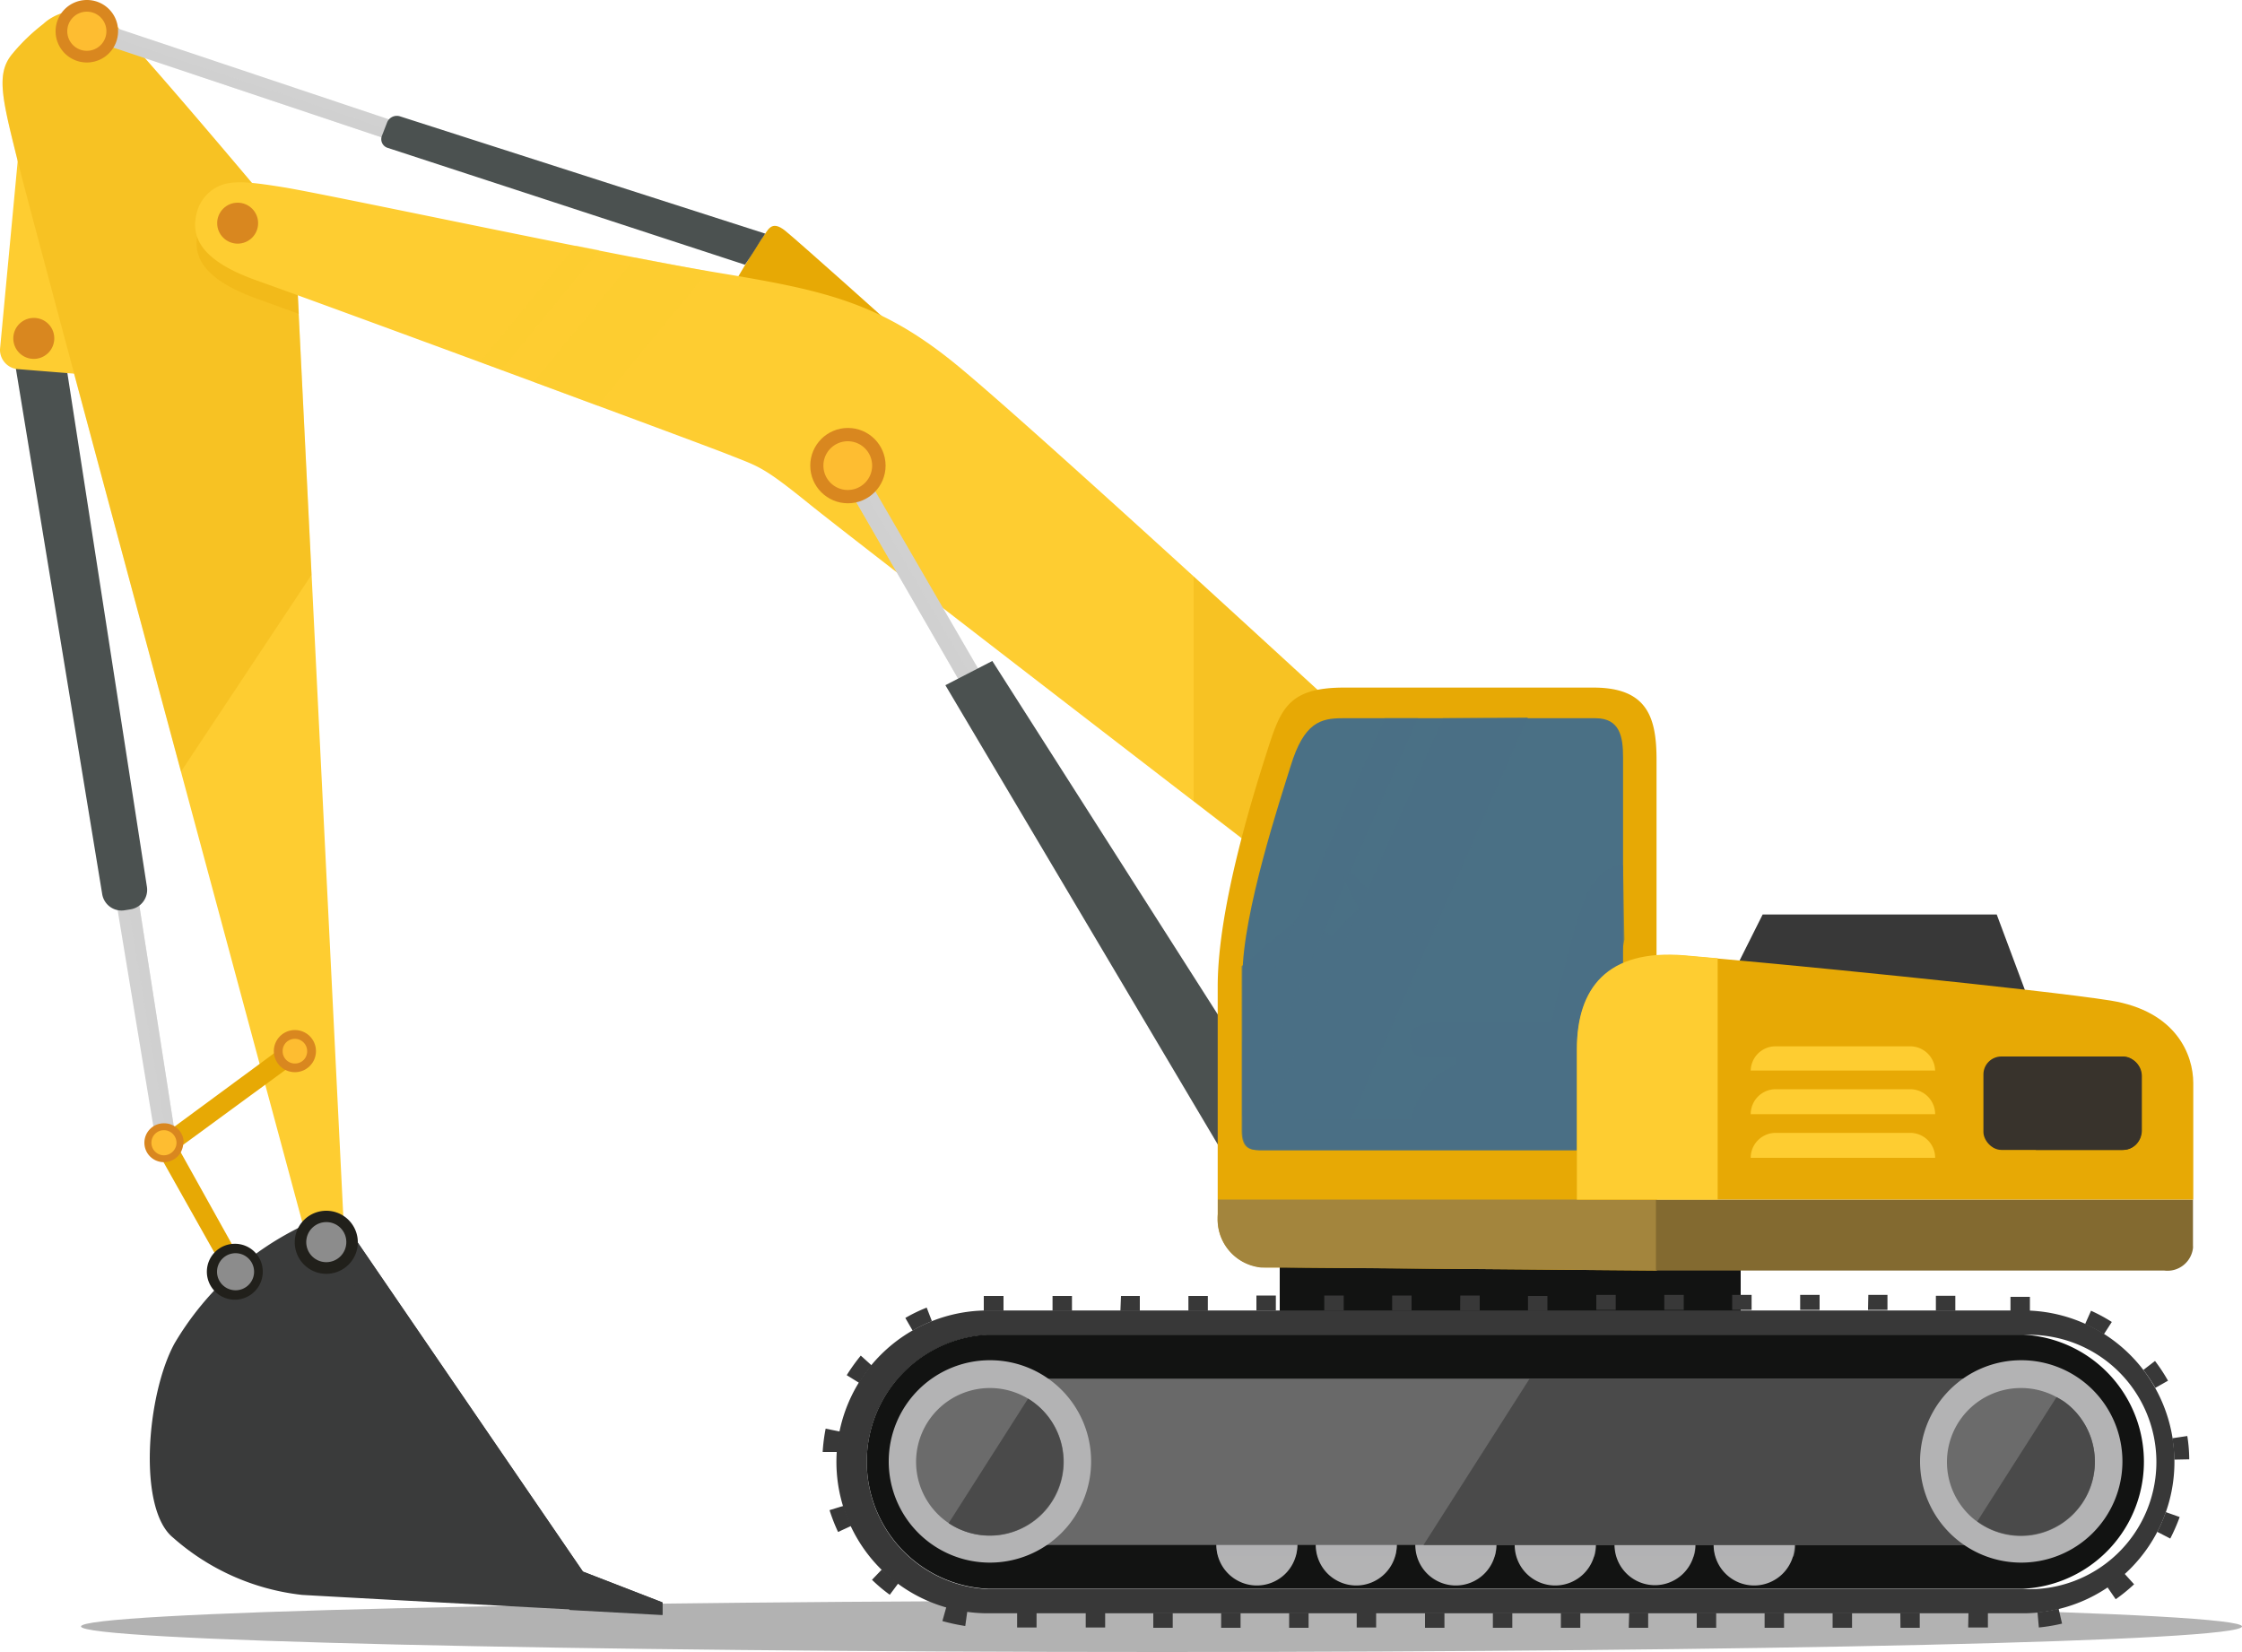 <svg id="Layer_1" data-name="Layer 1" xmlns="http://www.w3.org/2000/svg" viewBox="0 0 150 110.52"><defs><style>.cls-1{fill:#b2b2b2;}.cls-2{fill:#3a3b3b;}.cls-3,.cls-4,.cls-9{fill:#d1d1d1;}.cls-4{opacity:0.5;}.cls-20,.cls-24,.cls-26,.cls-4,.cls-8,.cls-9{isolation:isolate;}.cls-5{fill:#4b5150;}.cls-26,.cls-6{fill:#fecd31;}.cls-7,.cls-8{fill:#e7a905;}.cls-8{opacity:0.3;}.cls-20,.cls-26,.cls-9{opacity:0.4;}.cls-10{fill:#d9871f;}.cls-11{fill:#febd31;}.cls-12{fill:#21201b;}.cls-13{fill:#8c8c8c;}.cls-14{fill:#121312;}.cls-15{fill:#a3853d;}.cls-16{fill:#836a30;}.cls-17,.cls-24{fill:#4a7085;}.cls-18{fill:#383838;}.cls-19,.cls-20{fill:#b3b3b4;}.cls-21{fill:#696969;}.cls-22{fill:#6b6b6b;}.cls-23{fill:#4a4a4a;}.cls-24{opacity:0.7;}.cls-25{fill:#38332c;}</style></defs><g id="Group_5941" data-name="Group 5941"><path id="Path_1" data-name="Path 1" class="cls-1" d="M150,108.81c0,1-32.37,1.71-72.29,1.71s-72.29-.76-72.29-1.71,32.36-1.72,72.29-1.72S150,107.86,150,108.81Z" transform="translate(0)"/><g id="Group_9" data-name="Group 9"><path id="Path_2" data-name="Path 2" class="cls-2" d="M23.74,82.85,39,105.14l5.3,2.06V108s-20.71-1.1-24.09-1.3a15.63,15.63,0,0,1-8.63-3.83c-2.39-1.93-1.77-9.59.1-13a20,20,0,0,1,8.87-8Z" transform="translate(0)"/><path id="Path_3" data-name="Path 3" class="cls-2" d="M23.75,82.85l-2.63-.8,17,25.66,6.21.34v-.85L39,105.14Z" transform="translate(0)"/><path id="Path_4" data-name="Path 4" class="cls-3" d="M11.72,75.94a.58.58,0,0,1-.47.66l-.2,0a.57.57,0,0,1-.66-.47h0L7.71,59.92a.59.59,0,0,1,.48-.67h0l.19,0a.93.93,0,0,1,.84.67Z" transform="translate(0)"/><path id="Path_5" data-name="Path 5" class="cls-4" d="M8.76,59.32a.59.59,0,0,0-.29.6l2.68,16.24a.56.56,0,0,0,.25.38.56.56,0,0,0,.32-.6l-2.5-16A.93.93,0,0,0,8.76,59.32Z" transform="translate(0)"/><path id="Path_6" data-name="Path 6" class="cls-5" d="M9.83,59.33a1.32,1.32,0,0,1-1.07,1.5l-.43.07a1.31,1.31,0,0,1-1.49-1.07l-6-36.52a1.3,1.3,0,0,1,1.07-1.5l.43-.06a2.1,2.1,0,0,1,1.9,1.48Z" transform="translate(0)"/><path id="Path_7" data-name="Path 7" class="cls-6" d="M6.33,23.72A1.3,1.3,0,0,1,5,25L1.26,24.7A1.3,1.3,0,0,1,0,23.37L1.24,10.18c0-.71.45-.48,1.16-.47l3,.08a1.3,1.3,0,0,1,1.27,1.33Z" transform="translate(0)"/><path id="Path_8" data-name="Path 8" class="cls-6" d="M19.72,15.65s-8-9.59-11.53-13.44a3.6,3.6,0,0,0-5-.85,3.61,3.61,0,0,0-.3.25,12.73,12.73,0,0,0-2.07,2c-1.14,1.37-.65,3.08.48,7.62s19.32,72,19.32,72h2.44Z" transform="translate(0)"/><g id="Group_1" data-name="Group 1"><path id="Path_9" data-name="Path 9" class="cls-7" d="M19.09,69.91l-8.42,6.2a.65.65,0,0,0-.18.84l4.32,7.68A.65.65,0,1,0,15.94,84l-4-7.18,8-5.86a.65.65,0,0,0-.74-1.06l0,0Z" transform="translate(0)"/></g><path id="Path_10" data-name="Path 10" class="cls-8" d="M20.84,38.46,19.72,15.65s-8-9.59-11.53-13.44a3.6,3.6,0,0,0-5-.85,3.61,3.61,0,0,0-.3.25,12.73,12.73,0,0,0-2.07,2c-1.14,1.37-.65,3.08.48,7.62.6,2.39,5.91,22.17,10.81,40.39Z" transform="translate(0)"/><g id="Group_2" data-name="Group 2"><path id="Path_11" data-name="Path 11" class="cls-3" d="M5.38,1.76a.65.65,0,0,0,.41.82h0L25.92,9.32a.65.65,0,0,0,.81-.44.64.64,0,0,0-.39-.79L6.21,1.35A.66.66,0,0,0,5.38,1.76Z" transform="translate(0)"/></g><path id="Path_12" data-name="Path 12" class="cls-9" d="M26.2,8.74,6.07,2a.63.63,0,0,0-.67.18.65.65,0,0,0,.4.41L25.93,9.32a.65.65,0,0,0,.67-.17A.65.65,0,0,0,26.2,8.74Z" transform="translate(0)"/><path id="Path_13" data-name="Path 13" class="cls-7" d="M59.33,21.45s-5.8-5.2-6.78-6-1.18,0-1.54.45-2.15,3.49-2.15,3.49Z" transform="translate(0)"/><path id="Path_14" data-name="Path 14" class="cls-5" d="M51,15.93c.07-.09.13-.2.2-.3L26.75,7.78a.7.7,0,0,0-.85.41l-.35.9a.61.61,0,0,0,.35.79l0,0,23.94,7.83C50.35,17,50.83,16.16,51,15.93Z" transform="translate(0)"/><path id="Path_15" data-name="Path 15" class="cls-10" d="M7.9,2.09A2.09,2.09,0,1,1,5.81,0,2.08,2.08,0,0,1,7.9,2.09Z" transform="translate(0)"/><circle id="Ellipse_1" data-name="Ellipse 1" class="cls-11" cx="5.81" cy="2.09" r="1.31"/><path id="Path_16" data-name="Path 16" class="cls-10" d="M3.63,22.65a1.37,1.37,0,1,1-1.37-1.38,1.36,1.36,0,0,1,1.37,1.38Z" transform="translate(0)"/><path id="Path_17" data-name="Path 17" class="cls-8" d="M19.72,15.65l-1.67-2a6.42,6.42,0,0,0-3.2,0,2.66,2.66,0,0,0-1.56,1.74c-.56,1.92.57,3.41,4,4.63L20,21Z" transform="translate(0)"/><path id="Path_18" data-name="Path 18" class="cls-6" d="M90.52,48.33S69.15,28.63,64,24.41s-8.93-5-16-6.17-24.94-5-28.84-5.68c-2.21-.36-3.47-.52-4.4-.16a2.69,2.69,0,0,0-1.57,1.74c-.56,1.92.57,3.41,4,4.63,4.36,1.54,29.54,10.84,31.57,11.65s2.25.76,5.39,3.3,31.05,24,31.05,24Z" transform="translate(0)"/><circle id="Ellipse_2" data-name="Ellipse 2" class="cls-10" cx="15.9" cy="14.93" r="1.37"/><g id="Group_3" data-name="Group 3"><path id="Path_19" data-name="Path 19" class="cls-3" d="M56.59,30.72a1.18,1.18,0,0,0-.45.89l8.12,14.07a1,1,0,0,0,1.1.24A.66.66,0,0,0,65.6,45h0L57.48,31a.65.65,0,0,0-.89-.24Z" transform="translate(0)"/></g><path id="Path_20" data-name="Path 20" class="cls-4" d="M57,31.44a.64.64,0,0,0-.74-.28,1.65,1.65,0,0,0-.11.45l8.12,14.07a1.14,1.14,0,0,0,.92.3.69.69,0,0,0-.07-.47Z" transform="translate(0)"/><path id="Path_21" data-name="Path 21" class="cls-5" d="M83.16,70.51,66.39,44.22l-3.14,1.62L82.51,78.31Z" transform="translate(0)"/><circle id="Ellipse_3" data-name="Ellipse 3" class="cls-10" cx="56.73" cy="31.15" r="2.52"/><path id="Path_22" data-name="Path 22" class="cls-11" d="M58.35,31.15a1.63,1.63,0,1,1-1.62-1.63h0A1.63,1.63,0,0,1,58.35,31.15Z" transform="translate(0)"/><path id="Path_23" data-name="Path 23" class="cls-12" d="M23.94,83.09A2.11,2.11,0,1,1,21.83,81a2.11,2.11,0,0,1,2.11,2.11Z" transform="translate(0)"/><path id="Path_24" data-name="Path 24" class="cls-13" d="M23.17,83.09a1.34,1.34,0,1,1-1.34-1.33h0A1.33,1.33,0,0,1,23.17,83.09Z" transform="translate(0)"/><path id="Path_25" data-name="Path 25" class="cls-12" d="M17.58,85.07a1.87,1.87,0,1,1-1.87-1.86A1.86,1.86,0,0,1,17.58,85.07Z" transform="translate(0)"/><path id="Path_26" data-name="Path 26" class="cls-13" d="M17,85.07a1.24,1.24,0,1,1-1.24-1.23h0A1.24,1.24,0,0,1,17,85.07Z" transform="translate(0)"/><path id="Path_27" data-name="Path 27" class="cls-10" d="M12.26,76.45A1.3,1.3,0,1,1,11,75.15a1.3,1.3,0,0,1,1.29,1.3Z" transform="translate(0)"/><path id="Path_28" data-name="Path 28" class="cls-11" d="M11.81,76.45a.85.85,0,0,1-.84.84.84.84,0,0,1,0-1.68h0A.85.85,0,0,1,11.81,76.45Z" transform="translate(0)"/><circle id="Ellipse_4" data-name="Ellipse 4" class="cls-10" cx="19.73" cy="70.32" r="1.41"/><path id="Path_29" data-name="Path 29" class="cls-11" d="M20.55,70.32a.81.81,0,0,1-.82.83.82.82,0,0,1-.82-.82.81.81,0,0,1,.82-.83h0A.82.82,0,0,1,20.55,70.32Z" transform="translate(0)"/><path id="Path_30" data-name="Path 30" class="cls-8" d="M79.86,53.58l5.36,4.11,5.3-9.36s-5-4.56-10.66-9.76Z" transform="translate(0)"/><rect id="Rectangle_2" data-name="Rectangle 2" class="cls-14" x="85.62" y="84.64" width="30.84" height="3.82"/><path id="Path_31" data-name="Path 31" class="cls-7" d="M85.87,84.79H84.65a3.22,3.22,0,0,1-3.18-3.28,2.81,2.81,0,0,1,0-.29V66c0-5.41,2.49-13.2,3.36-15.91S86.25,46,89.93,46h16.68c3.61,0,4.22,2,4.22,4.83V85Z" transform="translate(0)"/><path id="Path_32" data-name="Path 32" class="cls-15" d="M81.48,80.25v1a3.24,3.24,0,0,0,2.89,3.55l.28,0h1.22l25,.2V80.25Z" transform="translate(0)"/><path id="Path_33" data-name="Path 33" class="cls-16" d="M144.79,80.25h-34V85h34a1.72,1.72,0,0,0,1.93-1.5.88.88,0,0,0,0-.16V80.25Z" transform="translate(0)"/><path id="Path_34" data-name="Path 34" class="cls-17" d="M106.75,48.05H89.82c-1.46,0-2.58.28-3.47,3.2-.65,2.09-3.22,9.84-3.22,14v10.4c0,1.3.66,1.3,1.38,1.3l24.08,0V50.65C108.59,49.3,108.38,48.05,106.75,48.05Z" transform="translate(0)"/><g id="Group_6" data-name="Group 6"><g id="Group_4" data-name="Group 4"><path id="Path_35" data-name="Path 35" class="cls-18" d="M135.35,87.67H66.09a10.13,10.13,0,0,0,0,20.26h69.26a10.13,10.13,0,0,0,0-20.26Zm0,18.64H66.09a8.51,8.51,0,0,1,0-17h69.26a8.51,8.51,0,1,1,0,17Z" transform="translate(0)"/><path id="Path_36" data-name="Path 36" class="cls-18" d="M88.6,87.67h1.3v-1H88.6Zm-4.54,0h1.3v-1h-1.3Zm9.08,0h1.3v-1h-1.3Zm4.55,0H99v-1h-1.3Zm-37.12.5.49.85a9.63,9.63,0,0,1,1.29-.63L62,87.48a10.75,10.75,0,0,0-1.41.68Zm5.25-1.47,0,1h1.32v-1H65.82Zm36.41,1h1.3v-1h-1.3Zm-31.81,0h1.3v-1h-1.3Zm4.54,0h1.3v-1H75Zm4.55,0h1.3v-1h-1.3Zm55-.94v1h1.3v-1Zm5.39.93-.4.9a9.47,9.47,0,0,1,1.26.67l.53-.82a11,11,0,0,0-1.39-.75Zm-10.38,0h1.3v-1h-1.3Zm-71.93,3A12.83,12.83,0,0,0,56.65,92l.84.52a8.56,8.56,0,0,1,.83-1.17Zm86.59.36-.78.6a9.63,9.63,0,0,1,.8,1.2l.85-.48a11.57,11.57,0,0,0-.87-1.32Zm2.29,6.58a10.16,10.16,0,0,0-.13-1.56l-1,.15a9.75,9.75,0,0,1,.13,1.43Zm-39.67-10h1.3v-1h-1.3Zm4.55,0h1.3v-1h-1.3Zm4.54,0h1.3v-1h-1.3Zm4.55,0h1.3v-1h-1.3Zm4.54,0h1.3v-1H125ZM77.16,108.9h1.3v-1h-1.3Zm45.45,0h1.3v-1h-1.3Zm-18.18,0h1.3v-1h-1.3Zm4.54,0h1.3v-1H109Zm4.55,0h1.3v-1h-1.3Zm13.63,0h1.29v-1h-1.3Zm-9.09,0h1.3v-1h-1.3Zm26.27-6.42.87.45a12.3,12.3,0,0,0,.63-1.44l-.93-.33a11,11,0,0,1-.57,1.32ZM141,106.19l.55.8a11.3,11.3,0,0,0,1.23-1l-.66-.73a9.72,9.72,0,0,1-1.12.89Zm-4.68,1.69.09,1a11.66,11.66,0,0,0,1.55-.26l-.23-1a9.82,9.82,0,0,1-1.42.25Zm-4.64,1H133v-1h-1.3Zm-40.91,0h1.3v-1h-1.3Zm-22.72,0h1.3v-1h-1.3Zm-5-.43a13,13,0,0,0,1.53.33l.14-1a11.22,11.22,0,0,1-1.4-.29Zm-4.71-2.76a10.5,10.5,0,0,0,1.19,1l.59-.79A9.75,9.75,0,0,1,59,105Zm14.3,3.19h1.3v-1h-1.3Zm-17.14-7.85a12.27,12.27,0,0,0,.57,1.46l.89-.41a9.06,9.06,0,0,1-.52-1.34Zm.69-5.26-.95-.19a11.47,11.47,0,0,0-.2,1.56l1,0a11.45,11.45,0,0,1,.17-1.42ZM95.34,108.9h1.3v-1h-1.3Zm4.54,0h1.3v-1h-1.3Zm-13.63,0h1.3v-1h-1.3Zm-4.55,0H83v-1H81.7Z" transform="translate(0)"/></g><path id="Path_37" data-name="Path 37" class="cls-14" d="M66.09,89.29a8.51,8.51,0,0,0,0,17h69.25a8.51,8.51,0,0,0,0-17Z" transform="translate(0)"/><g id="Group_5" data-name="Group 5"><path id="Path_38" data-name="Path 38" class="cls-19" d="M86.8,103.36a2.71,2.71,0,1,1-2.71-2.71,2.71,2.71,0,0,1,2.71,2.71Z" transform="translate(0)"/><path id="Path_39" data-name="Path 39" class="cls-19" d="M93.45,103.36a2.71,2.71,0,1,1-2.71-2.71A2.7,2.7,0,0,1,93.45,103.36Z" transform="translate(0)"/><path id="Path_40" data-name="Path 40" class="cls-19" d="M100.11,103.36a2.71,2.71,0,1,1-2.71-2.71A2.7,2.7,0,0,1,100.11,103.36Z" transform="translate(0)"/><path id="Path_41" data-name="Path 41" class="cls-19" d="M106.76,103.36a2.71,2.71,0,1,1-2.7-2.71,2.7,2.7,0,0,1,2.7,2.71Z" transform="translate(0)"/><path id="Path_42" data-name="Path 42" class="cls-19" d="M113.42,103.36a2.7,2.7,0,1,1-2.71-2.71,2.7,2.7,0,0,1,2.71,2.71Z" transform="translate(0)"/><path id="Path_43" data-name="Path 43" class="cls-19" d="M120.07,103.36a2.71,2.71,0,1,1-2.7-2.71,2.7,2.7,0,0,1,2.7,2.71Z" transform="translate(0)"/></g><path id="Path_44" data-name="Path 44" class="cls-20" d="M117.37,100.65a2.7,2.7,0,0,0-2.7,2.71,2.53,2.53,0,0,0,.12.77H120a2.89,2.89,0,0,0,.13-.77,2.71,2.71,0,0,0-2.71-2.71Zm-33.28,0a2.71,2.71,0,0,0-2.71,2.71,2.89,2.89,0,0,0,.13.77h5.16a2.65,2.65,0,0,0-2.58-3.48Zm6.65,0a2.7,2.7,0,0,0-2.7,2.71,2.89,2.89,0,0,0,.13.77h5.16a2.89,2.89,0,0,0,.13-.77,2.71,2.71,0,0,0-2.71-2.71Zm20,0a2.7,2.7,0,0,0-2.7,2.71,2.89,2.89,0,0,0,.13.77h5.15a2.27,2.27,0,0,0,.13-.77,2.7,2.7,0,0,0-2.7-2.71Zm-13.31,0a2.66,2.66,0,0,0-2.7,2.64,2.63,2.63,0,0,0,.12.84H100a2.65,2.65,0,0,0-2.58-3.48Zm6.66,0a2.66,2.66,0,0,0-2.58,3.48h5.16a2.53,2.53,0,0,0,.12-.77,2.7,2.7,0,0,0-2.7-2.71Z" transform="translate(0)"/><path id="Path_45" data-name="Path 45" class="cls-21" d="M68.7,92.23c-3.47,0-6.29,2.5-6.29,5.57s2.82,5.56,6.29,5.56h64c3.46,0,6.29-2.5,6.29-5.56s-2.83-5.57-6.29-5.57Z" transform="translate(0)"/><path id="Path_46" data-name="Path 46" class="cls-19" d="M73,97.8A6.77,6.77,0,1,1,66.23,91,6.76,6.76,0,0,1,73,97.8Z" transform="translate(0)"/><path id="Path_47" data-name="Path 47" class="cls-22" d="M71.17,97.8a4.94,4.94,0,1,1-4.94-4.94,4.94,4.94,0,0,1,4.94,4.94Z" transform="translate(0)"/><path id="Path_48" data-name="Path 48" class="cls-23" d="M132.74,92.23h-30.4l-7.1,11.13h37.5c3.47,0,6.29-2.5,6.29-5.56S136.21,92.23,132.74,92.23Z" transform="translate(0)"/><path id="Path_49" data-name="Path 49" class="cls-23" d="M68.78,93.57l-5.31,8.33a4.94,4.94,0,0,0,5.47-8.23l-.16-.1Z" transform="translate(0)"/><path id="Path_50" data-name="Path 50" class="cls-19" d="M142,97.8A6.77,6.77,0,1,1,135.22,91h0A6.77,6.77,0,0,1,142,97.8Z" transform="translate(0)"/><path id="Path_51" data-name="Path 51" class="cls-22" d="M140.16,97.8a4.95,4.95,0,1,1-4.95-4.94h0A4.94,4.94,0,0,1,140.16,97.8Z" transform="translate(0)"/><path id="Path_52" data-name="Path 52" class="cls-23" d="M137.59,93.47l-5.3,8.31a4.94,4.94,0,0,0,5.83-8A5.84,5.84,0,0,0,137.59,93.47Z" transform="translate(0)"/></g><path id="Path_53" data-name="Path 53" class="cls-24" d="M108.59,57.92c-.76-.21-2.09.82-2.68,2.49-.91,2.52-2.12,7.93-2.12,7.93H96.71c-1.86,0-2.38.55-2.38,1s.09,1.43.74,1.43h2.37v.46a4.63,4.63,0,0,0-3,3.66H87.21l3.49-9.79-.56-1.6,1.77-1.81,2.59,1.35.39-.26-4.62-4.57-.39.54,1,2-1.81,1.85-2-1.35-4,3.39c0,.22,0,.43,0,.63V75.65c0,1.3.66,1.3,1.38,1.3H88.8l0,0h5.48v0l13,0,.4-.88-.22-7.22s.7-3.19,1.22-6Z" transform="translate(0)"/><g id="Group_8" data-name="Group 8"><path id="Path_54" data-name="Path 54" class="cls-18" d="M117.93,61.18h15.66l2.27,6.08-20.37-1.21Z" transform="translate(0)"/><path id="Path_55" data-name="Path 55" class="cls-7" d="M146.74,80.25V72.46c0-1.89-1.13-4.81-5.52-5.52s-23.32-2.6-28.51-3-7.2,2.22-7.2,6.28V80.25Z" transform="translate(0)"/><path id="Path_56" data-name="Path 56" class="cls-6" d="M114.92,64.11l-2.22-.2c-5.2-.43-7.2,2.22-7.2,6.28V80.25h9.42Z" transform="translate(0)"/><g id="Group_7" data-name="Group 7"><path id="Path_57" data-name="Path 57" class="cls-6" d="M129.48,71.62H117.13A1.66,1.66,0,0,1,118.8,70h9a1.67,1.67,0,0,1,1.67,1.67Z" transform="translate(0)"/><path id="Path_58" data-name="Path 58" class="cls-6" d="M129.48,74.54H117.13a1.67,1.67,0,0,1,1.67-1.67h9a1.67,1.67,0,0,1,1.67,1.67Z" transform="translate(0)"/><path id="Path_59" data-name="Path 59" class="cls-6" d="M129.48,77.46H117.13a1.67,1.67,0,0,1,1.67-1.67h9a1.67,1.67,0,0,1,1.67,1.67h0Z" transform="translate(0)"/></g><rect id="Rectangle_3" data-name="Rectangle 3" class="cls-25" x="132.7" y="70.68" width="10.55" height="6.25" rx="1.2"/><path id="Path_60" data-name="Path 60" class="cls-25" d="M142,70.68h-1.8l-4,6.25H142a1.3,1.3,0,0,0,1.3-1.3h0V72a1.3,1.3,0,0,0-1.3-1.3Z" transform="translate(0)"/></g><path id="Path_61" data-name="Path 61" class="cls-24" d="M96.54,48.05,83.85,76.9a2.94,2.94,0,0,0,.66,0h5l12.71-28.9Zm-3.9,0L83.13,69.67v5L94.87,48.05Z" transform="translate(0)"/><path id="Path_62" data-name="Path 62" class="cls-26" d="M42.51,17.23,35.7,25.55,40,27.15l7.37-9C46,17.9,44.36,17.59,42.51,17.23Zm-4-.8-6.38,7.78,1.43.53,6.54-8Z" transform="translate(0)"/></g></g></svg>